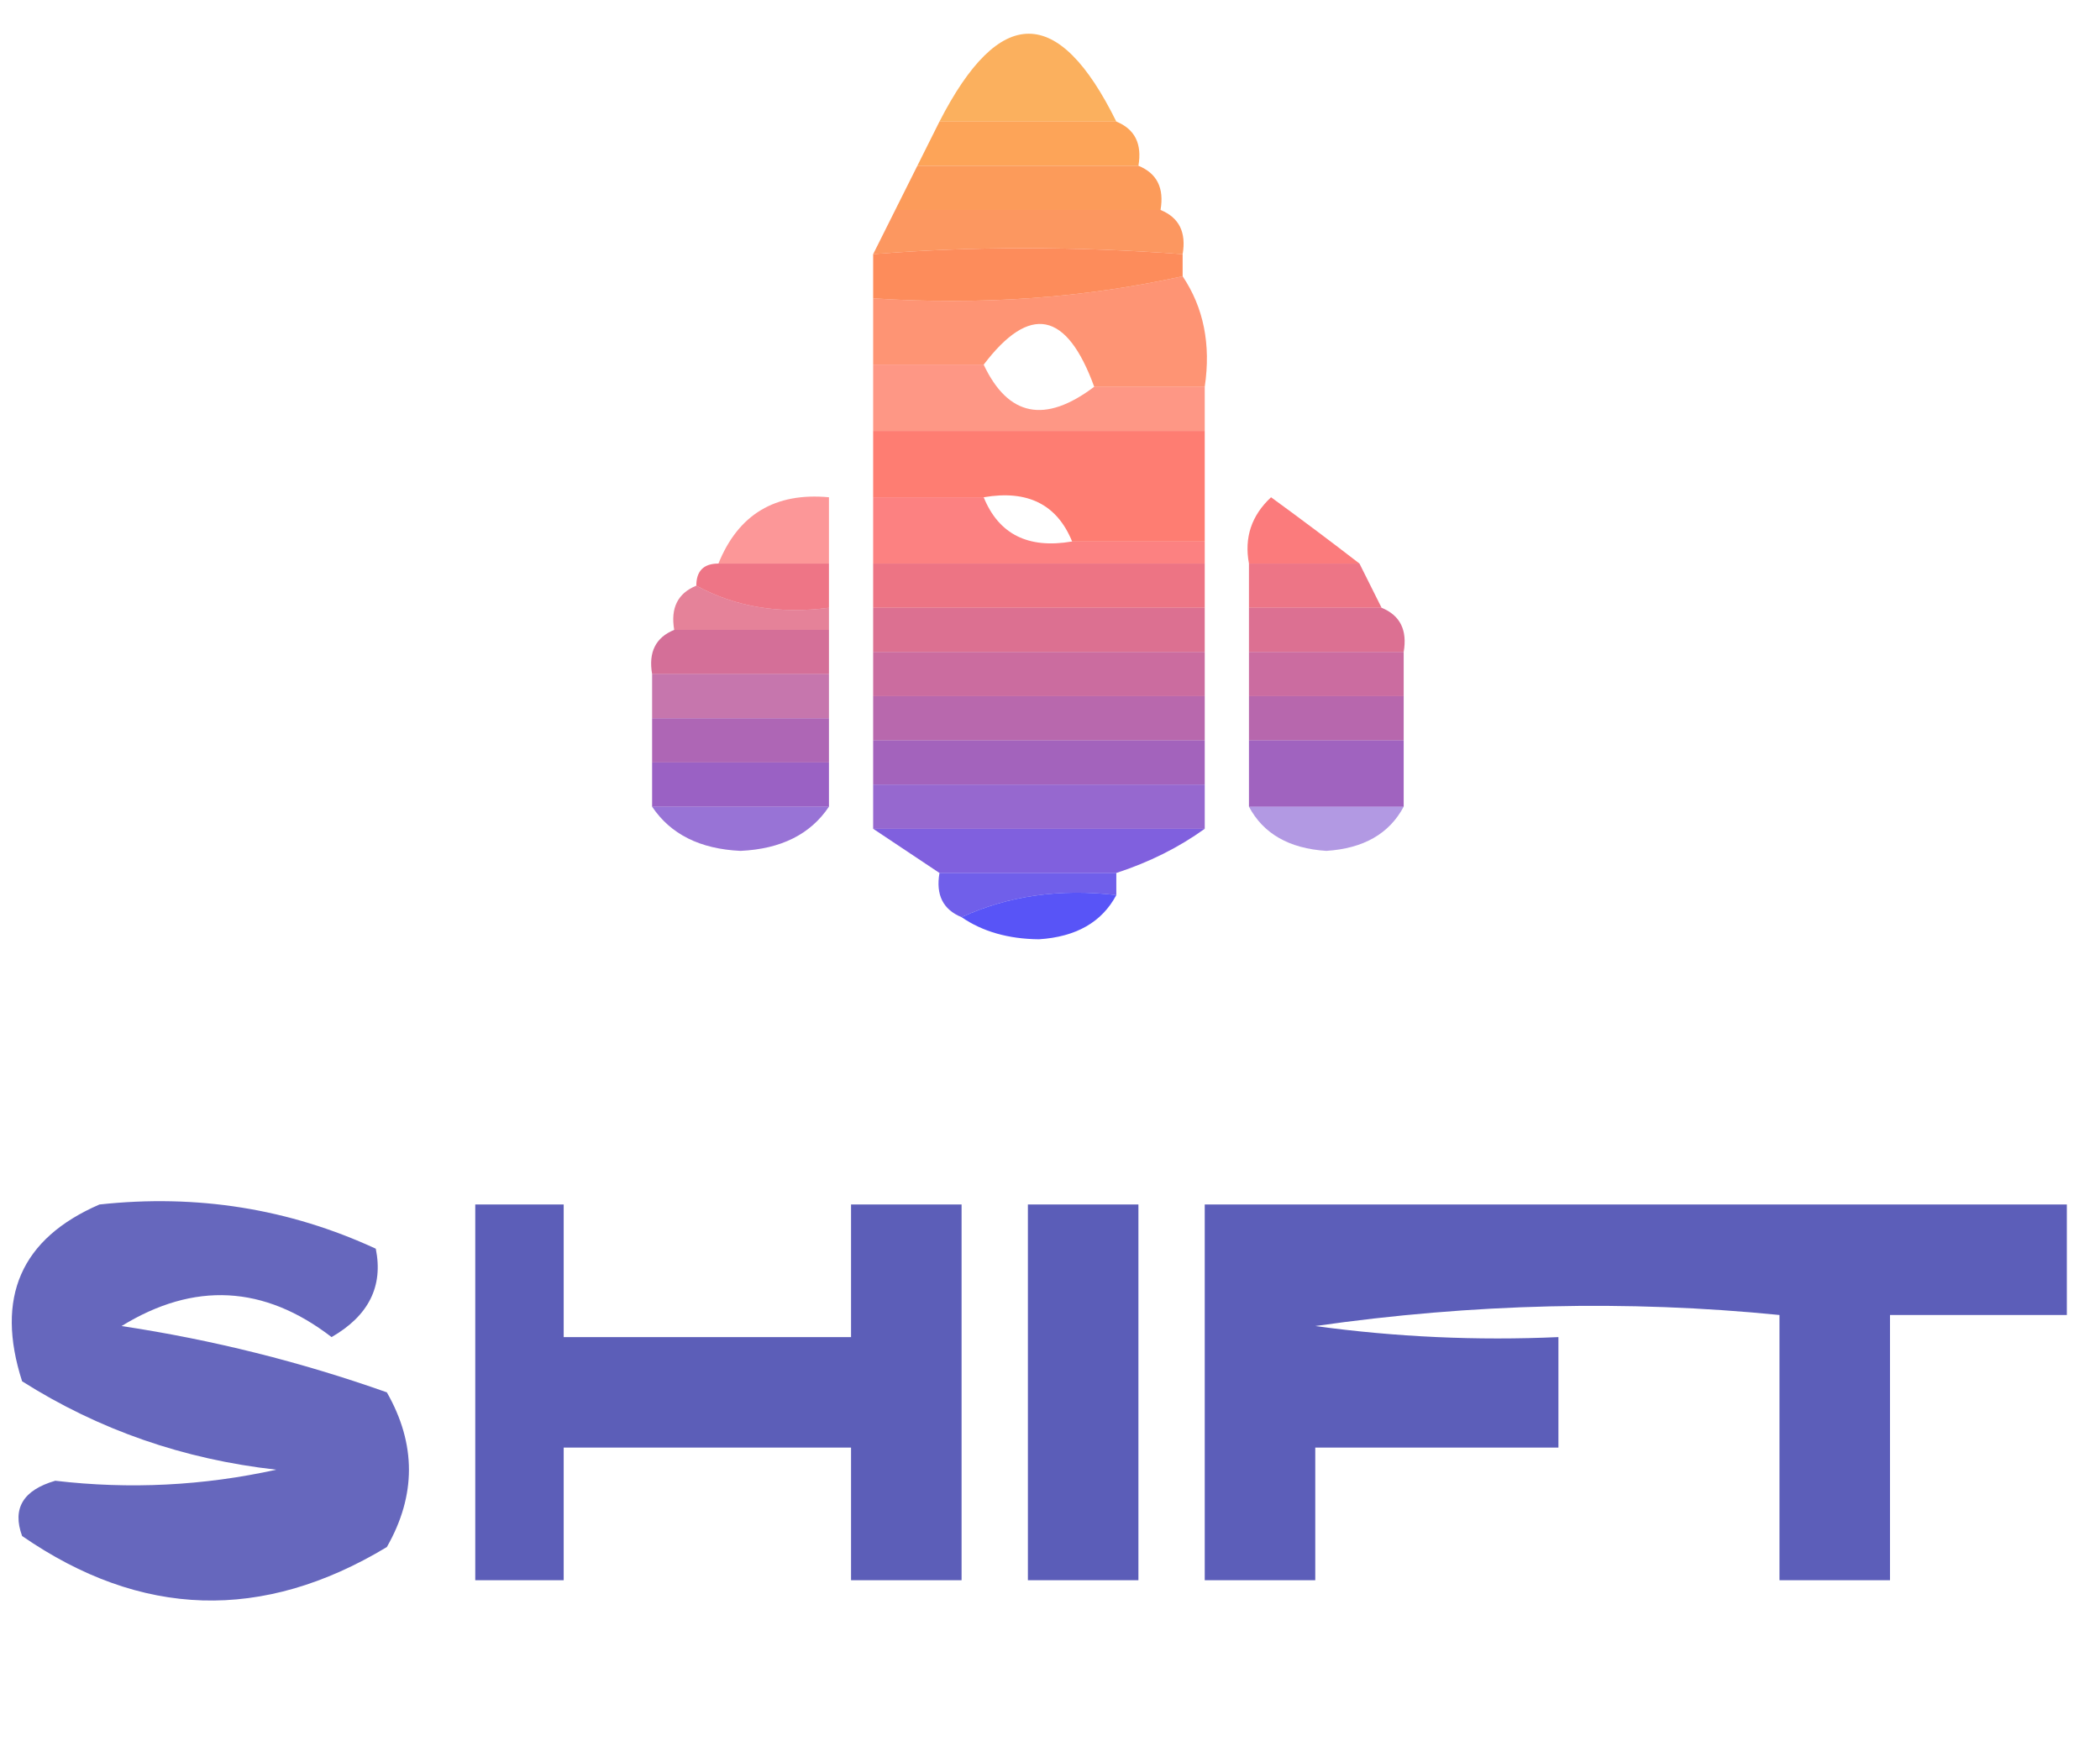 <svg xmlns="http://www.w3.org/2000/svg" version="1.1" width="95px" height="79px" style="shape-rendering:geometricPrecision; text-rendering:geometricPrecision; image-rendering:optimizeQuality; fill-rule:evenodd; clip-rule:evenodd" xmlns:xlink="http://www.w3.org/1999/xlink">
<g><path style="opacity:0.844" fill="#fba242" d="M 50.5,5.5 C 47.833,5.5 45.167,5.5 42.5,5.5C 45.218,0.201 47.885,0.201 50.5,5.5 Z"/></g>
<g><path style="opacity:0.87" fill="#fc9640" d="M 42.5,5.5 C 45.167,5.5 47.833,5.5 50.5,5.5C 51.338,5.842 51.672,6.508 51.5,7.5C 48.167,7.5 44.833,7.5 41.5,7.5C 41.833,6.833 42.167,6.167 42.5,5.5 Z"/></g>
<g><path style="opacity:0.853" fill="#fc8a3e" d="M 41.5,7.5 C 44.833,7.5 48.167,7.5 51.5,7.5C 52.338,7.842 52.672,8.508 52.5,9.5C 48.5,9.5 44.5,9.5 40.5,9.5C 40.833,8.833 41.167,8.167 41.5,7.5 Z"/></g>
<g><path style="opacity:0.814" fill="#fc803c" d="M 40.5,9.5 C 44.5,9.5 48.5,9.5 52.5,9.5C 53.338,9.842 53.672,10.508 53.5,11.5C 48.627,11.14 43.96,11.14 39.5,11.5C 39.833,10.833 40.167,10.167 40.5,9.5 Z"/></g>
<g><path style="opacity:0.825" fill="#fd7439" d="M 53.5,11.5 C 53.5,11.833 53.5,12.167 53.5,12.5C 49.03,13.486 44.363,13.819 39.5,13.5C 39.5,12.833 39.5,12.167 39.5,11.5C 43.96,11.14 48.627,11.14 53.5,11.5 Z"/></g>
<g><path style="opacity:0.693" fill="#fd6537" d="M 53.5,12.5 C 54.451,13.919 54.785,15.585 54.5,17.5C 52.833,17.5 51.167,17.5 49.5,17.5C 48.255,14.08 46.588,13.747 44.5,16.5C 42.833,16.5 41.167,16.5 39.5,16.5C 39.5,15.5 39.5,14.5 39.5,13.5C 44.363,13.819 49.03,13.486 53.5,12.5 Z"/></g>
<g><path style="opacity:0.596" fill="#fd5133" d="M 39.5,16.5 C 41.167,16.5 42.833,16.5 44.5,16.5C 45.607,18.847 47.274,19.18 49.5,17.5C 51.167,17.5 52.833,17.5 54.5,17.5C 54.5,18.167 54.5,18.833 54.5,19.5C 49.5,19.5 44.5,19.5 39.5,19.5C 39.5,18.5 39.5,17.5 39.5,16.5 Z"/></g>
<g><path style="opacity:0.677" fill="#fe4030" d="M 39.5,19.5 C 44.5,19.5 49.5,19.5 54.5,19.5C 54.5,21.167 54.5,22.833 54.5,24.5C 52.5,24.5 50.5,24.5 48.5,24.5C 47.817,22.823 46.483,22.157 44.5,22.5C 42.833,22.5 41.167,22.5 39.5,22.5C 39.5,21.5 39.5,20.5 39.5,19.5 Z"/></g>
<g><path style="opacity:0.606" fill="#fb3130" d="M 39.5,22.5 C 41.167,22.5 42.833,22.5 44.5,22.5C 45.183,24.177 46.517,24.843 48.5,24.5C 50.5,24.5 52.5,24.5 54.5,24.5C 54.5,24.833 54.5,25.167 54.5,25.5C 49.5,25.5 44.5,25.5 39.5,25.5C 39.5,24.5 39.5,23.5 39.5,22.5 Z"/></g>
<g><path style="opacity:0.493" fill="#fa2e30" d="M 37.5,25.5 C 35.833,25.5 34.167,25.5 32.5,25.5C 33.401,23.273 35.067,22.273 37.5,22.5C 37.5,23.5 37.5,24.5 37.5,25.5 Z"/></g>
<g><path style="opacity:0.631" fill="#f82f30" d="M 61.5,25.5 C 59.833,25.5 58.167,25.5 56.5,25.5C 56.281,24.325 56.614,23.325 57.5,22.5C 58.901,23.521 60.235,24.521 61.5,25.5 Z"/></g>
<g><path style="opacity:0.651" fill="#e42c45" d="M 32.5,25.5 C 34.167,25.5 35.833,25.5 37.5,25.5C 37.5,26.167 37.5,26.833 37.5,27.5C 35.265,27.795 33.265,27.461 31.5,26.5C 31.5,25.833 31.833,25.5 32.5,25.5 Z"/></g>
<g><path style="opacity:0.653" fill="#e42c44" d="M 39.5,25.5 C 44.5,25.5 49.5,25.5 54.5,25.5C 54.5,26.167 54.5,26.833 54.5,27.5C 49.5,27.5 44.5,27.5 39.5,27.5C 39.5,26.833 39.5,26.167 39.5,25.5 Z"/></g>
<g><path style="opacity:0.651" fill="#e32b45" d="M 56.5,25.5 C 58.167,25.5 59.833,25.5 61.5,25.5C 61.833,26.167 62.167,26.833 62.5,27.5C 60.5,27.5 58.5,27.5 56.5,27.5C 56.5,26.833 56.5,26.167 56.5,25.5 Z"/></g>
<g><path style="opacity:0.592" fill="#d32c54" d="M 31.5,26.5 C 33.265,27.461 35.265,27.795 37.5,27.5C 37.5,27.833 37.5,28.167 37.5,28.5C 35.167,28.5 32.833,28.5 30.5,28.5C 30.328,27.508 30.662,26.842 31.5,26.5 Z"/></g>
<g><path style="opacity:0.671" fill="#cb2b5c" d="M 39.5,27.5 C 44.5,27.5 49.5,27.5 54.5,27.5C 54.5,28.167 54.5,28.833 54.5,29.5C 49.5,29.5 44.5,29.5 39.5,29.5C 39.5,28.833 39.5,28.167 39.5,27.5 Z"/></g>
<g><path style="opacity:0.671" fill="#cb2b5d" d="M 56.5,27.5 C 58.5,27.5 60.5,27.5 62.5,27.5C 63.338,27.842 63.672,28.508 63.5,29.5C 61.167,29.5 58.833,29.5 56.5,29.5C 56.5,28.833 56.5,28.167 56.5,27.5 Z"/></g>
<g><path style="opacity:0.678" fill="#bf2b68" d="M 30.5,28.5 C 32.833,28.5 35.167,28.5 37.5,28.5C 37.5,29.167 37.5,29.833 37.5,30.5C 34.833,30.5 32.167,30.5 29.5,30.5C 29.328,29.508 29.662,28.842 30.5,28.5 Z"/></g>
<g><path style="opacity:0.686" fill="#b32a73" d="M 39.5,29.5 C 44.5,29.5 49.5,29.5 54.5,29.5C 54.5,30.167 54.5,30.833 54.5,31.5C 49.5,31.5 44.5,31.5 39.5,31.5C 39.5,30.833 39.5,30.167 39.5,29.5 Z"/></g>
<g><path style="opacity:0.687" fill="#b32a74" d="M 56.5,29.5 C 58.833,29.5 61.167,29.5 63.5,29.5C 63.5,30.167 63.5,30.833 63.5,31.5C 61.167,31.5 58.833,31.5 56.5,31.5C 56.5,30.833 56.5,30.167 56.5,29.5 Z"/></g>
<g><path style="opacity:0.638" fill="#a62a80" d="M 29.5,30.5 C 32.167,30.5 34.833,30.5 37.5,30.5C 37.5,31.167 37.5,31.833 37.5,32.5C 34.833,32.5 32.167,32.5 29.5,32.5C 29.5,31.833 29.5,31.167 29.5,30.5 Z"/></g>
<g><path style="opacity:0.706" fill="#9a298b" d="M 39.5,31.5 C 44.5,31.5 49.5,31.5 54.5,31.5C 54.5,32.167 54.5,32.833 54.5,33.5C 49.5,33.5 44.5,33.5 39.5,33.5C 39.5,32.833 39.5,32.167 39.5,31.5 Z"/></g>
<g><path style="opacity:0.704" fill="#9a298b" d="M 56.5,31.5 C 58.833,31.5 61.167,31.5 63.5,31.5C 63.5,32.167 63.5,32.833 63.5,33.5C 61.167,33.5 58.833,33.5 56.5,33.5C 56.5,32.833 56.5,32.167 56.5,31.5 Z"/></g>
<g><path style="opacity:0.714" fill="#8d2997" d="M 29.5,32.5 C 32.167,32.5 34.833,32.5 37.5,32.5C 37.5,33.167 37.5,33.833 37.5,34.5C 34.833,34.5 32.167,34.5 29.5,34.5C 29.5,33.833 29.5,33.167 29.5,32.5 Z"/></g>
<g><path style="opacity:0.724" fill="#8128a3" d="M 39.5,33.5 C 44.5,33.5 49.5,33.5 54.5,33.5C 54.5,34.167 54.5,34.833 54.5,35.5C 49.5,35.5 44.5,35.5 39.5,35.5C 39.5,34.833 39.5,34.167 39.5,33.5 Z"/></g>
<g><path style="opacity:0.723" fill="#7d28a7" d="M 56.5,33.5 C 58.833,33.5 61.167,33.5 63.5,33.5C 63.5,34.5 63.5,35.5 63.5,36.5C 61.167,36.5 58.833,36.5 56.5,36.5C 56.5,35.5 56.5,34.5 56.5,33.5 Z"/></g>
<g><path style="opacity:0.733" fill="#7528af" d="M 29.5,34.5 C 32.167,34.5 34.833,34.5 37.5,34.5C 37.5,35.167 37.5,35.833 37.5,36.5C 34.833,36.5 32.167,36.5 29.5,36.5C 29.5,35.833 29.5,35.167 29.5,34.5 Z"/></g>
<g><path style="opacity:0.65" fill="#6128c1" d="M 29.5,36.5 C 32.167,36.5 34.833,36.5 37.5,36.5C 36.666,37.748 35.333,38.415 33.5,38.5C 31.667,38.415 30.334,37.748 29.5,36.5 Z"/></g>
<g><path style="opacity:0.698" fill="#6927ba" d="M 39.5,35.5 C 44.5,35.5 49.5,35.5 54.5,35.5C 54.5,36.167 54.5,36.833 54.5,37.5C 49.5,37.5 44.5,37.5 39.5,37.5C 39.5,36.833 39.5,36.167 39.5,35.5 Z"/></g>
<g><path style="opacity:0.469" fill="#5d28c5" d="M 56.5,36.5 C 58.833,36.5 61.167,36.5 63.5,36.5C 62.848,37.725 61.681,38.392 60,38.5C 58.319,38.392 57.152,37.725 56.5,36.5 Z"/></g>
<g><path style="opacity:0.734" fill="#5227d1" d="M 39.5,37.5 C 44.5,37.5 49.5,37.5 54.5,37.5C 53.328,38.345 51.995,39.011 50.5,39.5C 47.833,39.5 45.167,39.5 42.5,39.5C 41.5,38.833 40.5,38.167 39.5,37.5 Z"/></g>
<g><path style="opacity:0.741" fill="#3f27e2" d="M 42.5,39.5 C 45.167,39.5 47.833,39.5 50.5,39.5C 50.5,39.833 50.5,40.167 50.5,40.5C 47.941,40.198 45.607,40.532 43.5,41.5C 42.662,41.158 42.328,40.492 42.5,39.5 Z"/></g>
<g><path style="opacity:0.788" fill="#2b26f5" d="M 50.5,40.5 C 49.848,41.725 48.681,42.392 47,42.5C 45.615,42.486 44.449,42.152 43.5,41.5C 45.607,40.532 47.941,40.198 50.5,40.5 Z"/></g>
<g><path style="opacity:0.87" fill="#4f51b3" d="M 4.5,54.5 C 8.911,54.021 13.078,54.688 17,56.5C 17.345,58.201 16.678,59.534 15,60.5C 11.948,58.149 8.781,57.982 5.5,60C 9.612,60.622 13.612,61.622 17.5,63C 18.833,65.333 18.833,67.667 17.5,70C 11.883,73.386 6.383,73.219 1,69.5C 0.544,68.256 1.044,67.423 2.5,67C 5.865,67.395 9.198,67.228 12.5,66.5C 8.303,66.031 4.47,64.697 1,62.5C -0.22,58.707 0.947,56.04 4.5,54.5 Z"/></g>
<g><path style="opacity:0.924" fill="#4f51b2" d="M 21.5,54.5 C 22.833,54.5 24.167,54.5 25.5,54.5C 25.5,56.5 25.5,58.5 25.5,60.5C 29.833,60.5 34.167,60.5 38.5,60.5C 38.5,58.5 38.5,56.5 38.5,54.5C 40.167,54.5 41.833,54.5 43.5,54.5C 43.5,60.167 43.5,65.833 43.5,71.5C 41.833,71.5 40.167,71.5 38.5,71.5C 38.5,69.5 38.5,67.5 38.5,65.5C 34.167,65.5 29.833,65.5 25.5,65.5C 25.5,67.5 25.5,69.5 25.5,71.5C 24.167,71.5 22.833,71.5 21.5,71.5C 21.5,65.833 21.5,60.167 21.5,54.5 Z"/></g>
<g><path style="opacity:0.929" fill="#4f51b3" d="M 46.5,54.5 C 48.167,54.5 49.833,54.5 51.5,54.5C 51.5,60.167 51.5,65.833 51.5,71.5C 49.833,71.5 48.167,71.5 46.5,71.5C 46.5,65.833 46.5,60.167 46.5,54.5 Z"/></g>
<g><path style="opacity:0.92" fill="#4f51b3" d="M 54.5,54.5 C 67.5,54.5 80.5,54.5 93.5,54.5C 93.5,56.167 93.5,57.833 93.5,59.5C 90.833,59.5 88.167,59.5 85.5,59.5C 85.5,63.5 85.5,67.5 85.5,71.5C 83.833,71.5 82.167,71.5 80.5,71.5C 80.5,67.5 80.5,63.5 80.5,59.5C 73.628,58.814 66.628,58.98 59.5,60C 63.152,60.499 66.818,60.665 70.5,60.5C 70.5,62.167 70.5,63.833 70.5,65.5C 66.833,65.5 63.167,65.5 59.5,65.5C 59.5,67.5 59.5,69.5 59.5,71.5C 57.833,71.5 56.167,71.5 54.5,71.5C 54.5,65.833 54.5,60.167 54.5,54.5 Z"/></g>
</svg>
